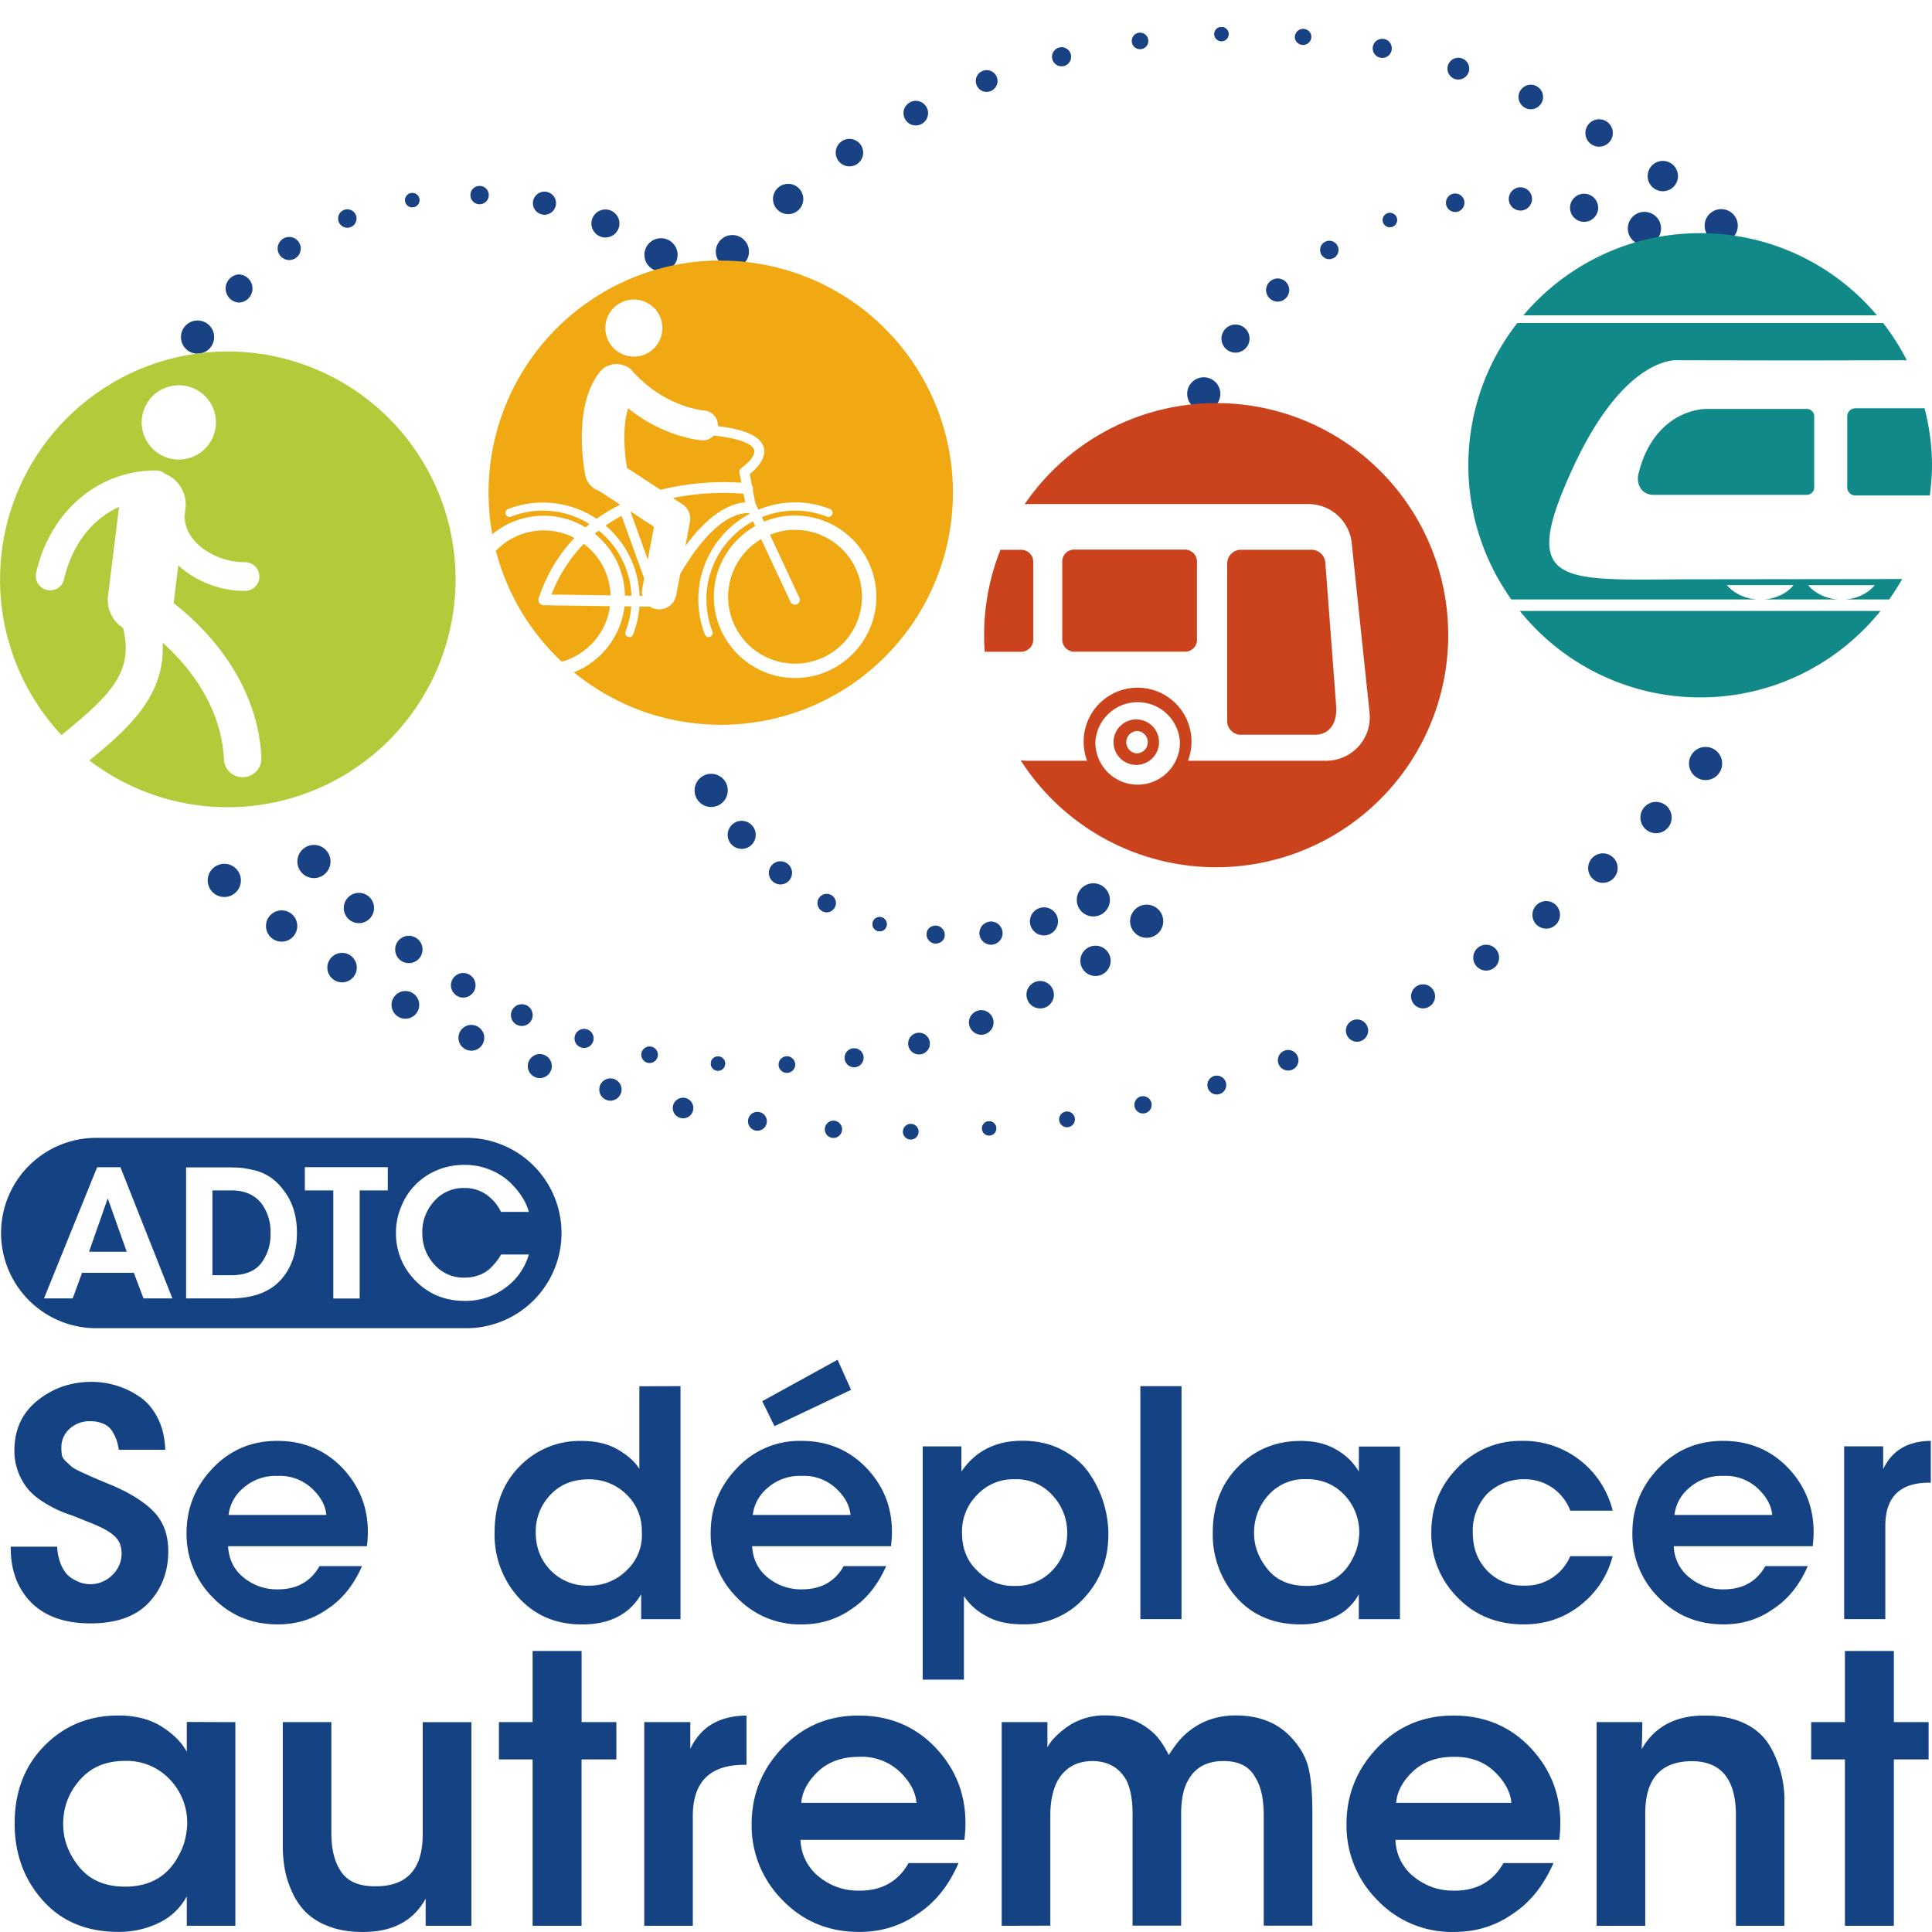 <svg xmlns="http://www.w3.org/2000/svg" width="116.22" height="116.22" viewBox="0 0 30.75 30.75">
  <g fill="#184284">
    <g transform="matrix(.265 0 0 .265 -9.925 -275.865)">
      <circle r=".427" cy="1096.508" cx="90.291"/>
      <path d="M93.171 1096.845a.56.56 0 0 0 .211.757.56.56 0 0 0 .761-.214.558.558 0 0 0-.972-.543z"/>
      <circle r=".697" cy="1097.044" cx="96.973"/>
      <circle r=".844" cy="1096.339" cx="100.154"/>
      <circle r=".996" cy="1095.047" cx="103.12"/>
    </g>
    <g transform="matrix(.265 0 0 .265 -9.925 -275.865)">
      <circle r=".429" cy="1096.504" cx="90.279"/>
      <circle r=".557" cy="1095.24" cx="87.104"/>
      <circle r=".697" cy="1093.425" cx="84.328"/>
      <circle r=".843" cy="1091.142" cx="82"/>
      <circle r=".997" cy="1088.472" cx="80.167"/>
    </g>
  </g>
  <g fill="#184284">
    <g transform="matrix(.265 0 0 .265 -9.925 -275.865)">
      <circle r=".996" cy="1086.857" cx="139.892"/>
      <circle r=".94" cy="1090.103" cx="136.916"/>
      <circle r=".886" cy="1093.138" cx="133.724"/>
      <circle r=".828" cy="1095.947" cx="130.319"/>
      <circle r=".777" cy="1098.518" cx="126.714"/>
      <circle r=".722" cy="1100.842" cx="122.923"/>
      <circle r=".67" cy="1102.898" cx="118.957"/>
      <circle r=".62" cy="1104.68" cx="114.821"/>
      <circle r=".568" cy="1106.169" cx="110.535"/>
      <circle r=".52" cy="1107.357" cx="106.103"/>
      <circle r=".475" cy="1108.23" cx="101.539"/>
      <circle r=".426" cy="1108.771" cx="96.852"/>
    </g>
    <g transform="matrix(.265 0 0 .265 -9.925 -275.865)">
      <path d="M51.773 1093.355a.996.996 0 0 1-.327 1.372.996.996 0 1 1-1.043-1.698.996.996 0 0 1 1.37.326z"/>
      <circle r=".94" cy="1096.617" cx="54.368"/>
      <circle r=".885" cy="1099.115" cx="57.998"/>
      <circle r=".832" cy="1101.354" cx="61.801"/>
      <circle r=".775" cy="1103.331" cx="65.763"/>
      <circle r=".722" cy="1105.03" cx="69.874"/>
      <circle r=".671" cy="1106.438" cx="74.115"/>
      <circle r=".62" cy="1107.548" cx="78.478"/>
      <circle r=".568" cy="1108.346" cx="82.945"/>
      <circle r=".52" cy="1108.827" cx="87.51"/>
      <circle r=".474" cy="1108.971" cx="92.153"/>
      <circle r=".428" cy="1108.773" cx="96.868"/>
    </g>
  </g>
  <g fill="#184284">
    <g transform="matrix(.265 0 0 .265 -9.925 -275.865)">
      <path d="M80.142 1104.874a.428.428 0 1 0 .856.012.425.425 0 0 0-.422-.434.43.43 0 0 0-.434.422zM84.221 1104.87c-.04.27.147.525.422.563a.497.497 0 0 0 .566-.422.501.501 0 0 0-.421-.565.5.5 0 0 0-.567.424z"/>
      <circle r=".573" cy="1104.53" cx="88.75"/>
      <circle r=".655" cy="1103.679" cx="92.651"/>
      <circle r=".74" cy="1102.409" cx="96.388"/>
      <circle r=".824" cy="1100.743" cx="99.927"/>
      <circle r=".91" cy="1098.709" cx="103.25"/>
      <circle r=".996" cy="1096.33" cx="106.323"/>
    </g>
    <g transform="matrix(.265 0 0 .265 -9.925 -275.865)">
      <circle r=".429" cy="1104.881" cx="80.58"/>
      <circle r=".5" cy="1104.349" cx="76.467"/>
      <circle r=".575" cy="1103.368" cx="72.533"/>
      <circle r=".655" cy="1101.968" cx="68.793"/>
      <circle r=".739" cy="1100.177" cx="65.276"/>
      <circle r=".822" cy="1098.026" cx="62.008"/>
      <circle r=".91" cy="1095.536" cx="59.009"/>
      <circle r=".996" cy="1092.743" cx="56.309"/>
    </g>
  </g>
  <g fill="#184284">
    <g transform="matrix(.265 0 0 .265 -9.925 -275.865)">
      <circle r=".429" cy="1054.214" cx="120.937"/>
      <circle r=".557" cy="1053.177" cx="124.853"/>
      <circle r=".699" cy="1052.948" cx="128.77"/>
      <circle r=".845" cy="1053.48" cx="132.595"/>
      <circle r=".998" cy="1054.722" cx="136.218"/>
    </g>
    <g transform="matrix(.265 0 0 .265 -9.925 -275.865)">
      <circle r=".429" cy="1054.217" cx="120.926"/>
      <circle r=".554" cy="1056.013" cx="117.293"/>
      <circle r=".696" cy="1058.42" cx="114.19"/>
      <circle r=".844" cy="1061.336" cx="111.658"/>
      <circle r=".997" cy="1064.656" cx="109.752"/>
    </g>
  </g>
  <g fill="#184284">
    <g transform="matrix(.265 0 0 .265 -9.925 -275.865)">
      <circle r=".43" cy="1053.019" cx="62.219"/>
      <circle r=".553" cy="1052.717" cx="66.258"/>
      <circle r=".696" cy="1053.203" cx="70.154"/>
      <circle r=".842" cy="1054.423" cx="73.815"/>
      <circle r=".997" cy="1056.305" cx="77.153"/>
    </g>
    <g transform="matrix(.265 0 0 .265 -9.925 -275.865)">
      <circle r=".429" cy="1053.021" cx="62.209"/>
      <circle r=".555" cy="1054.125" cx="58.313"/>
      <circle r=".695" cy="1055.925" cx="54.822"/>
      <path d="M51.801 1057.482a.846.846 0 0 1 0 1.691.847.847 0 0 1 0-1.691z"/>
      <circle r=".997" cy="1061.245" cx="49.318"/>
    </g>
  </g>
  <g fill="#184284">
    <g transform="matrix(.265 0 0 .265 -9.925 -275.865)">
      <circle r=".428" cy="1043.048" cx="110.81"/>
      <path d="M115.223 1043.282a.5.5 0 0 1 .986-.156.494.494 0 0 1-.414.568.497.497 0 0 1-.572-.412z"/>
      <circle r=".575" cy="1043.905" cx="120.472"/>
      <circle r=".656" cy="1045.123" cx="125.042"/>
      <circle r=".738" cy="1046.825" cx="129.394"/>
      <circle r=".824" cy="1048.987" cx="133.497"/>
      <circle r=".911" cy="1051.575" cx="137.324"/>
      <circle r=".996" cy="1054.555" cx="140.831"/>
    </g>
    <g transform="matrix(.265 0 0 .265 -9.925 -275.865)">
      <circle r=".428" cy="1043.048" cx="110.82"/>
      <circle r=".499" cy="1043.458" cx="105.925"/>
      <circle r=".576" cy="1044.409" cx="101.212"/>
      <circle r=".655" cy="1045.865" cx="96.712"/>
      <circle r=".739" cy="1047.795" cx="92.456"/>
      <circle r=".825" cy="1050.168" cx="88.471"/>
      <circle r=".91" cy="1052.952" cx="84.79"/>
      <circle r=".996" cy="1056.113" cx="81.441"/>
    </g>
  </g>
  <path d="M3.628 5.594A3.628 3.628 0 0 0 .979 11.7c.775-.635 1.155-.996.98-1.706a.524.524 0 0 1-.24-.507l.176-1.419c-.429.193-.75.603-.875 1.151a.227.227 0 0 1-.221.177.23.23 0 0 1-.224-.278c.22-.975.985-1.63 1.902-1.63h.007c.054 0 .105.022.143.053a.527.527 0 0 1 .325.551l-.016.131a.611.611 0 0 0 .15.373c.18.214.505.355.811.352H3.9c.125 0 .226.1.228.224a.227.227 0 0 1-.225.232h-.02c-.384 0-.777-.156-1.045-.406l-.074.602c.696.54 1.349 1.4 1.396 2.458a.297.297 0 0 1-.283.312H3.86a.297.297 0 0 1-.296-.285c-.036-.76-.47-1.405-.975-1.855.042.842-.535 1.356-1.166 1.874a3.627 3.627 0 1 0 2.204-6.51zm-.783 1.72a.59.59 0 1 1 .002-1.182.59.59 0 0 1-.002 1.182z" fill="#b2cb3b"/>
  <g fill="#118989">
    <path d="M27.061 3.711c-1.13 0-2.138.508-2.815 1.308h5.628a3.673 3.673 0 0 0-2.813-1.308zM27.042 9.22c-2.179 0-2.916.182-1.996-1.797.83-1.786 1.658-1.689 1.658-1.689l1.851.003 1.794-.003a3.754 3.754 0 0 0-.377-.593H24.15a3.676 3.676 0 0 0-.095 4.4h3.92a.715.715 0 0 1-.411-.151.661.661 0 0 1-.078-.077h1.06a.568.568 0 0 1-.095.093.699.699 0 0 1-.385.135h1.2a.718.718 0 0 1-.41-.15.641.641 0 0 1-.078-.077h1.061a.615.615 0 0 1-.096.092.694.694 0 0 1-.385.135h.71c.074-.105.144-.213.208-.325zM27.061 11.1c1.16 0 2.193-.537 2.869-1.376h-5.74A3.682 3.682 0 0 0 27.06 11.1z"/>
    <path d="M30.632 6.498H29.53a.13.13 0 0 0-.129.13v1.13c0 .07.058.128.129.128h1.185c.02-.157.035-.316.035-.48 0-.313-.044-.617-.118-.908zM27.132 6.51c-.009 0-.215.005-.447.138-.21.123-.487.379-.61.908l-.002.007c-.003.022-.019.138.052.226.03.037.083.081.175.087h2.457a.118.118 0 0 0 .118-.118v-1.13a.119.119 0 0 0-.118-.12h-1.622l-.003.001z"/>
  </g>
  <g fill="#f0a912">
    <path d="M8.941 10.532c.404-.113.712-.46.768-.884l-1.055-.015a.085.085 0 0 1-.069-.037.086.086 0 0 1-.011-.077c.136-.4.335-.712.569-.957a1.057 1.057 0 0 0-1.25.204 3.682 3.682 0 0 0 1.048 1.766zM10.71 7.926l.151.099c.093.06.14.171.12.28l-.072.387c.248-.342.58-.664.951-.697l-.026-.137c-.148-.013-.6-.04-1.124.068zM9.98 7.448l.533.348a4.24 4.24 0 0 1 1.287-.113l-.031-.157a.078.078 0 0 1 .033-.079c.076-.052.227-.19.202-.284-.013-.052-.105-.173-.644-.23a.236.236 0 0 1-.173.076h-.016c-.03-.003-.604-.05-1.173-.51-.094.283-.06.721-.02.928.002.008.001.014.003.02zM11.589 9.498a1.065 1.065 0 1 0 1.064-1.065c-.14 0-.275.028-.398.078l.468 1.003a.078.078 0 0 1-.037.104.085.085 0 0 1-.034.007.079.079 0 0 1-.07-.045l-.468-.999a1.064 1.064 0 0 0-.525.917zM10.032 8.144c.003.004.006.007.008.012l.27.75.098-.522-.371-.243-.005.003z"/>
    <path d="M9.292 8.656a2.375 2.375 0 0 0-.515.807l.941.013a1.064 1.064 0 0 0-.426-.82zM10.179 9.483h.045a.282.282 0 0 1-.003-.109l.032-.167-.36-.996a2.398 2.398 0 0 0-.254.154c.318.272.524.67.54 1.117z"/>
    <path d="M11.47 4.146a3.693 3.693 0 0 0-3.634 4.356 1.287 1.287 0 0 1 1.484-.108c.021-.018.041-.037.063-.053a1.4 1.4 0 0 0-1.25-.118.065.065 0 0 1-.084-.036.064.064 0 0 1 .038-.085 1.541 1.541 0 0 1 1.408.155c.121-.086.247-.16.375-.225l-.334-.218a.337.337 0 0 1-.222-.255c-.02-.11-.198-1.085.228-1.634a.339.339 0 0 1 .383-.11c.046.01.09.036.124.073.514.587 1.131.644 1.158.645.129.01.226.122.219.25.444.053.684.165.73.341.047.184-.135.353-.224.422l.037.184a.086.086 0 0 1 .016.06l-.004.007.043.22.004.006c.01.01.015.025.019.04l.023.05a1.52 1.52 0 0 1 1.14-.012c.034.013.05.052.037.084a.065.065 0 0 1-.083.038 1.4 1.4 0 0 0-1.038.008l.034.072a1.295 1.295 0 0 1 1.788 1.194c0 .713-.58 1.294-1.293 1.294s-1.293-.58-1.293-1.293c0-.482.265-.903.659-1.125l-.036-.076a1.411 1.411 0 0 0-.645 1.755.065.065 0 0 1-.038.083.06.06 0 0 1-.023.005.066.066 0 0 1-.06-.041 1.544 1.544 0 0 1 .71-1.919l-.007-.015c-.444-.002-.851.55-1.095.97l-.065.341a.275.275 0 0 1-.417.18l-.168-.003a1.55 1.55 0 0 1-.1.445.065.065 0 0 1-.06.042.066.066 0 0 1-.024-.006.064.064 0 0 1-.037-.083c.05-.128.081-.263.091-.4H9.94a1.294 1.294 0 0 1-.806 1.05 3.694 3.694 0 1 0 2.337-6.553zm-1.36 1.529a.454.454 0 1 1 0-.907.454.454 0 0 1 0 .907z"/>
    <path d="m9.946 9.479.104.003a1.408 1.408 0 0 0-.52-1.037c-.022.016-.044.033-.064.05.288.233.475.587.48.984z"/>
  </g>
  <g fill="#cb431c">
    <path d="M19.751 11.694h1.18c.203 0 .368-.153.333-.492l-.17-2.249a.221.221 0 0 0-.22-.203h-1.122a.22.22 0 0 0-.22.22v2.505c-.001.12.097.22.22.22zM16.349 10.347a.187.187 0 0 0 .096-.162V8.938c0-.07-.04-.13-.096-.162a.186.186 0 0 0-.093-.025h-.333a3.669 3.669 0 0 0-.25 1.623h.582c.035 0 .067-.01.094-.027zM17.042 10.364a.166.166 0 0 0 .053.008h1.768a.188.188 0 0 0 .188-.188V8.937a.19.19 0 0 0-.188-.189h-1.768a.188.188 0 0 0-.188.189v1.246a.19.19 0 0 0 .135.18z"/>
    <path d="M19.358 6.416a3.69 3.69 0 0 0-3.05 1.61l.04-.003h4.476c.356 0 .654.268.69.622l.284 2.697a.693.693 0 0 1-.69.766H18.908a.858.858 0 1 0-1.66-.296v.02c.003.097.022.19.054.276h-.956a.845.845 0 0 1-.101-.007 3.694 3.694 0 0 0 6.805-1.99 3.69 3.69 0 0 0-3.692-3.695zm-.578 5.4a.673.673 0 0 1-1.346 0v-.003a.674.674 0 0 1 1.346 0v.003z"/>
    <path d="M18.104 11.451a.362.362 0 1 0 0 .723.362.362 0 0 0 0-.723zm0 .54a.178.178 0 0 1 0-.356.178.178 0 0 1 0 .355z"/>
  </g>
  <g fill="#144283">
    <path d="M.17 24.617h.74a.83.83 0 0 0 .068.302c.04.085.087.147.144.187a.62.62 0 0 0 .161.083.491.491 0 0 0 .507-.123.467.467 0 0 0 .115-.505.371.371 0 0 0-.096-.125.868.868 0 0 0-.156-.103 2.297 2.297 0 0 0-.218-.098c-.083-.033-.177-.07-.281-.113a1.823 1.823 0 0 1-.443-.203 1.127 1.127 0 0 1-.242-.191.963.963 0 0 1-.24-.639c0-.336.123-.602.37-.8.246-.197.532-.295.858-.295a1.353 1.353 0 0 1 .755.23c.119.078.217.19.294.337.076.147.118.319.124.514h-.739a1.033 1.033 0 0 0-.033-.147.862.862 0 0 0-.066-.14.309.309 0 0 0-.14-.124.51.51 0 0 0-.22-.044.468.468 0 0 0-.322.119.389.389 0 0 0-.133.302.72.72 0 0 0 .008.119c.008.034.03.069.069.105l.088.08c.02.019.076.05.168.092.094.042.16.073.202.09.04.018.135.058.286.12.3.13.52.273.665.43.143.157.215.36.215.611 0 .326-.103.6-.31.82-.207.22-.516.33-.927.33-.41 0-.726-.112-.947-.335-.218-.223-.327-.518-.323-.886zM5.84 24.61H3.63c.012.213.097.381.256.505a.829.829 0 0 0 .54.181c.3 0 .52-.124.66-.37h.676c-.134.306-.32.535-.557.688-.228.16-.49.24-.784.24-.413 0-.76-.144-1.036-.43a1.423 1.423 0 0 1-.416-1.023c0-.398.139-.742.416-1.032.277-.291.62-.436 1.027-.436.412 0 .754.141 1.028.421.328.342.462.76.4 1.257zm-2.201-.498h1.555c-.013-.15-.09-.292-.233-.425a.747.747 0 0 0-.545-.196.774.774 0 0 0-.548.196.656.656 0 0 0-.23.425zM10.831 22.062v3.709h-.626v-.396c-.189.32-.503.48-.939.48-.415 0-.75-.142-1.008-.424a1.485 1.485 0 0 1-.386-1.04c0-.433.133-.785.4-1.054a1.33 1.33 0 0 1 .98-.403c.234 0 .43.046.586.14.157.092.27.194.338.305v-1.315l.655-.002zm-2.304 2.324v.005c0 .238.078.438.234.6a.805.805 0 0 0 .608.246.832.832 0 0 0 .611-.249.766.766 0 0 0 .235-.612.79.79 0 0 0-.245-.591.838.838 0 0 0-.597-.24c-.257 0-.462.083-.616.25a.84.84 0 0 0-.23.59zM14.181 24.61h-2.21c.013.213.098.381.257.505a.83.83 0 0 0 .54.181c.3 0 .521-.124.661-.37h.675c-.135.306-.32.535-.558.688-.228.16-.49.24-.783.24a1.38 1.38 0 0 1-1.036-.43 1.417 1.417 0 0 1-.416-1.023c0-.398.138-.742.416-1.032a1.36 1.36 0 0 1 1.027-.436c.411 0 .752.141 1.027.421.33.342.463.76.4 1.257zm-2.2-.498h1.556c-.014-.15-.09-.292-.233-.425a.748.748 0 0 0-.545-.196.773.773 0 0 0-.548.196.653.653 0 0 0-.23.425zm.151-1.81 1.199-.66.215.479-1.219.578zM14.686 26.733v-3.712h.616v.4c.222-.325.544-.49.969-.49.231 0 .438.046.619.138.18.092.324.211.43.357a1.711 1.711 0 0 1 .321.994c0 .398-.128.736-.387 1.015a1.273 1.273 0 0 1-.978.418c-.238 0-.436-.046-.594-.14a.943.943 0 0 1-.34-.31v1.331h-.656zm2.3-2.337v-.006a.863.863 0 0 0-.229-.584.771.771 0 0 0-.614-.262.787.787 0 0 0-.596.254.817.817 0 0 0-.235.602c0 .245.08.445.24.597a.792.792 0 0 0 .597.245.793.793 0 0 0 .601-.248.837.837 0 0 0 .235-.598zM18.15 25.77v-3.708h.655v3.708zM22.282 23.021v2.75h-.655v-.396a.836.836 0 0 1-.376.357 1.225 1.225 0 0 1-.548.122c-.428 0-.767-.143-1.02-.426a1.502 1.502 0 0 1-.38-1.036c0-.428.136-.778.404-1.049.27-.273.602-.409.996-.409.228 0 .421.049.58.147a.95.95 0 0 1 .345.342v-.4h.655v-.003zM19.96 24.4v.006c0 .202.072.391.215.57.144.177.351.266.622.266.343 0 .587-.147.734-.44a.907.907 0 0 0 .103-.383.865.865 0 0 0-.368-.739.813.813 0 0 0-.474-.137.766.766 0 0 0-.607.257.884.884 0 0 0-.225.6zM24.992 24.768h.675c-.082.312-.25.571-.508.777-.258.205-.56.309-.906.309-.426 0-.778-.143-1.055-.429a1.426 1.426 0 0 1-.417-1.035c0-.403.14-.747.419-1.031a1.384 1.384 0 0 1 1.029-.426 1.461 1.461 0 0 1 1.439 1.111h-.675a.77.77 0 0 0-.739-.5.825.825 0 0 0-.587.235.858.858 0 0 0-.226.612c0 .248.077.451.23.609a.775.775 0 0 0 .582.237.77.77 0 0 0 .74-.47zM28.853 24.61H26.64a.66.66 0 0 0 .258.505.83.83 0 0 0 .54.181c.3 0 .52-.124.66-.37h.675c-.133.306-.32.535-.558.688-.228.16-.488.24-.782.24-.414 0-.76-.144-1.037-.43a1.42 1.42 0 0 1-.415-1.023c0-.398.138-.742.415-1.032.278-.291.62-.436 1.027-.436.412 0 .754.141 1.028.421.328.342.462.76.4 1.257zm-2.202-.498h1.556c-.013-.15-.092-.292-.233-.425a.749.749 0 0 0-.545-.196.773.773 0 0 0-.549.196.652.652 0 0 0-.229.425zM29.352 25.77v-2.75h.621v.363c.14-.297.393-.446.758-.45v.666h-.029c-.464 0-.695.23-.695.689v1.482zM3.746 27.409v3.242h-.773v-.468a.987.987 0 0 1-.444.422 1.457 1.457 0 0 1-.646.143c-.505 0-.905-.167-1.203-.502-.298-.334-.447-.742-.447-1.223 0-.505.158-.917.475-1.238.316-.32.709-.481 1.175-.481.27 0 .497.057.684.173.185.116.322.25.406.404v-.474l.773.003zm-2.74 1.626v.006c0 .239.084.462.253.672.17.21.414.315.732.315.405 0 .693-.173.866-.52.07-.127.11-.278.122-.45a1 1 0 0 0-.433-.87.946.946 0 0 0-.56-.161c-.3 0-.538.1-.715.303-.177.2-.266.436-.266.705zM7.503 27.409v3.242h-.728v-.432c-.196.357-.533.535-1.01.53-.203 0-.384-.03-.539-.092a1.025 1.025 0 0 1-.367-.23 1.127 1.127 0 0 1-.217-.33 1.52 1.52 0 0 1-.112-.363 2.115 2.115 0 0 1-.029-.363v-1.962h.773v1.765c0 .265.053.474.162.626.108.152.29.226.548.222.496 0 .744-.276.744-.825V27.41h.775zM8.477 30.651v-2.648h-.536v-.594h.536v-1.132h.78v1.132h.553v.594h-.554v2.648zM10.254 30.651v-3.242h.733v.426c.165-.35.463-.526.894-.53v.784h-.034c-.547 0-.82.271-.82.814v1.748h-.773zM15.349 29.284h-2.608a.78.78 0 0 0 .303.594c.186.146.4.218.638.214.354 0 .613-.146.779-.439h.795c-.157.362-.376.633-.657.814-.269.188-.577.282-.923.282-.488 0-.896-.169-1.223-.508a1.678 1.678 0 0 1-.49-1.206c0-.469.163-.874.49-1.217.326-.342.73-.513 1.211-.513.485 0 .89.165 1.213.497.387.402.545.897.472 1.482zm-2.596-.59h1.834c-.015-.176-.106-.344-.274-.502a.885.885 0 0 0-.642-.23c-.265 0-.482.076-.647.23-.166.155-.256.322-.271.503zM15.943 30.651v-3.242h.728v.403c.054-.108.162-.219.325-.335a1.04 1.04 0 0 1 .615-.174c.326 0 .594.112.802.335.06.07.125.168.19.295.092-.143.172-.246.237-.306.227-.216.504-.324.83-.324.358 0 .645.11.86.328.146.15.242.31.288.476.047.168.07.423.07.765v1.777h-.774V28.9c0-.265-.044-.468-.132-.606-.092-.176-.262-.265-.508-.265-.262 0-.448.1-.56.3-.076.127-.115.308-.115.542v1.777h-.773v-1.777c0-.227-.034-.406-.098-.536-.112-.2-.29-.302-.536-.306-.25 0-.435.102-.555.306-.08.146-.12.333-.12.56v1.754l-.774.002zM24.817 29.284H22.21a.78.78 0 0 0 .302.594c.187.146.4.218.638.214.354 0 .614-.146.779-.439h.796c-.158.362-.377.633-.657.814-.27.188-.578.282-.924.282a1.63 1.63 0 0 1-1.223-.508 1.678 1.678 0 0 1-.49-1.206c0-.469.163-.874.49-1.217.326-.342.73-.513 1.212-.513.485 0 .889.165 1.212.497.387.402.545.897.472 1.482zm-2.596-.59h1.834c-.015-.176-.107-.344-.274-.502-.167-.157-.382-.233-.644-.23-.265 0-.48.076-.646.23-.165.155-.255.322-.27.503zM25.412 30.651v-3.242h.727c0 .184-.004.328-.011.432.207-.362.545-.54 1.015-.536.25 0 .462.044.638.132a.906.906 0 0 1 .39.355 1.716 1.716 0 0 1 .23.903v1.956h-.772v-1.76c0-.573-.236-.86-.705-.86-.492.004-.738.281-.738.832v1.789h-.774zM29.364 30.651v-2.648h-.537v-.594h.537v-1.132h.779v1.132h.553v.594h-.553v2.648z"/>
    <g>
      <path d="M7.422 18.11h-5.89a1.515 1.515 0 0 0 0 3.03h5.89a1.515 1.515 0 0 0 0-3.03zm-5.138 2.556-.154-.408h-.824l-.149.408H.7l.846-2.088h.371l.827 2.088zm2.177-.287c-.176.191-.445.287-.804.287h-.695V18.58h.661c.082 0 .154.003.219.008.066.007.14.022.226.043.085.022.166.06.242.111a.874.874 0 0 1 .2.198c.144.182.216.408.216.681 0 .314-.088.566-.265.759zm1.71-1.432h-.446v1.72h-.42v-1.72h-.453v-.37h1.32v.37zm.74 1.177a.618.618 0 0 0 .481.211.65.65 0 0 0 .24-.043.512.512 0 0 0 .18-.114c.045-.047.08-.087.104-.12a.549.549 0 0 0 .058-.091h.443a.993.993 0 0 1-.377.533 1.059 1.059 0 0 1-.644.205c-.313 0-.572-.107-.782-.32a1.059 1.059 0 0 1-.312-.765c0-.14.027-.275.079-.404a1.043 1.043 0 0 1 .564-.586c.139-.06.288-.09.448-.09a1.065 1.065 0 0 1 .709.264c.082.077.15.157.203.24a.89.89 0 0 1 .113.245h-.444a.7.7 0 0 0-.212-.26.583.583 0 0 0-.371-.12.614.614 0 0 0-.483.212.729.729 0 0 0-.187.498c0 .195.062.363.19.505z"/>
      <path d="M3.681 18.947h-.3v1.35h.297c.216 0 .373-.062.474-.185a.744.744 0 0 0 .153-.488.75.75 0 0 0-.142-.468c-.108-.138-.27-.21-.482-.21zM1.417 19.923h.6l-.302-.85z"/>
    </g>
  </g>
</svg>